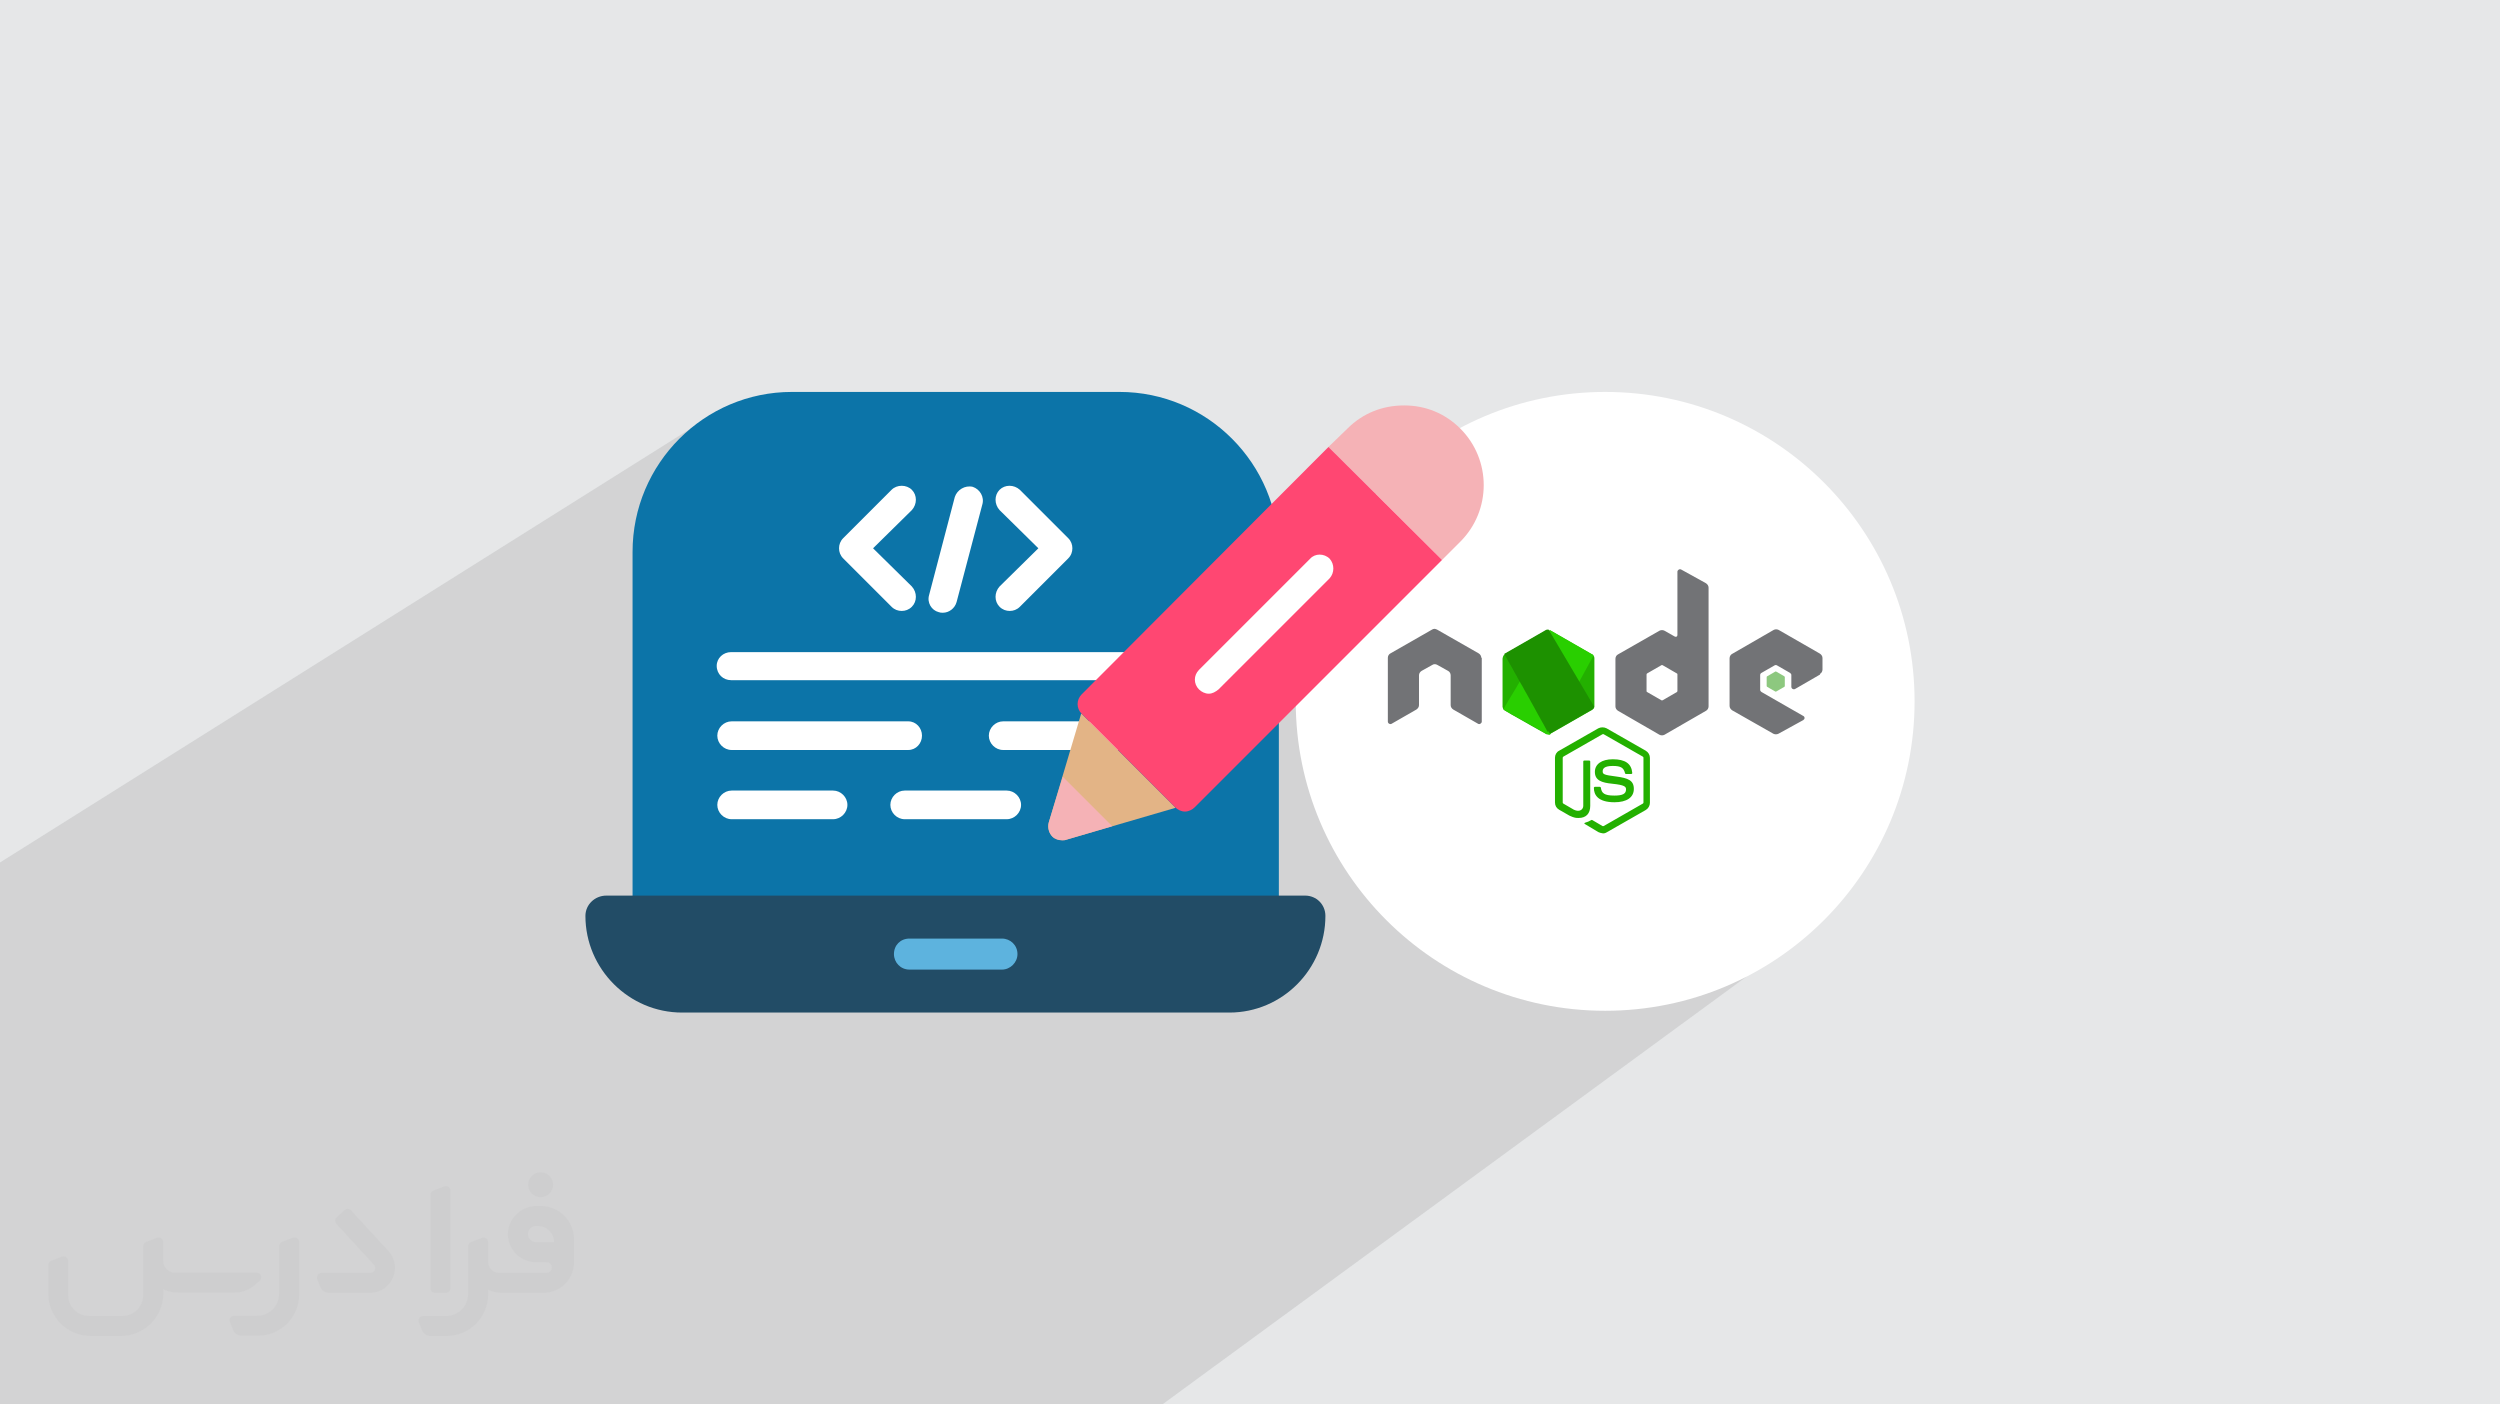 <?xml version="1.0" encoding="UTF-8"?>
<!DOCTYPE svg PUBLIC "-//W3C//DTD SVG 1.0//EN" "http://www.w3.org/TR/2001/REC-SVG-20010904/DTD/svg10.dtd">
<!-- Creator: CorelDRAW -->
<svg xmlns="http://www.w3.org/2000/svg" xml:space="preserve" width="94.192mm" height="52.917mm" version="1.0" style="shape-rendering:geometricPrecision; text-rendering:geometricPrecision; image-rendering:optimizeQuality; fill-rule:evenodd; clip-rule:evenodd"
viewBox="0 0 9404.92 5283.66"
 xmlns:xlink="http://www.w3.org/1999/xlink"
 xmlns:xodm="http://www.corel.com/coreldraw/odm/2003">
 <defs>
  <style type="text/css">
   <![CDATA[
    .fil15 {fill:#F5B2B6}
    .fil10 {fill:#0C74A8}
    .fil9 {fill:#1D9100}
    .fil11 {fill:#224C66}
    .fil7 {fill:#23B000}
    .fil8 {fill:#29CF00}
    .fil12 {fill:#5DB3DE}
    .fil14 {fill:#E3B486}
    .fil16 {fill:#FF4772}
    .fil13 {fill:white}
    .fil3 {fill:white}
    .fil4 {fill:#23B000;fill-rule:nonzero}
    .fil5 {fill:#727376;fill-rule:nonzero}
    .fil2 {fill:#373435;fill-rule:nonzero;fill-opacity:0.031}
    .fil1 {fill:#2B2A29;fill-opacity:0.102}
    .fil6 {fill:#1D9100;fill-rule:nonzero;fill-opacity:0.502}
    .fil0 {fill:#E6E7E8}
   ]]>
  </style>
 </defs>
 <g id="Layer_x0020_1">
  <polygon class="fil0" points="-0,0 9404.92,0 9404.92,5283.66 -0,5283.66 "/>
  <path class="fil1" d="M6569.46 3674.66l-2197.1 1609 -4372.36 0 0 -2039.06 2733.28 -1717.21c0,0 888.64,876.51 976.94,823.73 88.3,-52.78 1579.44,-535.27 1579.44,-535.27l1279.8 1858.81z"/>
  <g id="_2622239527664">
   <path class="fil2" d="M1125.4 4672.59l0 197.03c0,20.41 -3.74,40.82 -11.66,59.56 -7.92,18.74 -19.16,36.25 -33.74,50.4 -14.58,14.58 -31.65,25.82 -50.4,33.74 -18.74,7.92 -39.15,11.66 -59.56,11.66l-60.82 0c-7.08,0 -14.16,-2.08 -19.99,-6.25 -5.83,-4.16 -10.41,-9.58 -12.92,-16.25l-11.24 -29.16c-0.83,-2.5 -1.25,-5.41 -1.25,-8.33 0,-2.92 1.25,-5.42 2.92,-7.92 1.67,-2.5 3.74,-4.16 6.25,-5.41 2.5,-1.25 5.41,-2.09 7.91,-1.67l86.23 0c22.08,0 42.91,-8.75 58.73,-24.57 15.41,-15.42 24.15,-36.65 24.15,-58.73l0 -179.12c0,-3.33 1.26,-6.66 3.33,-9.58 2.09,-2.92 5,-5 7.92,-6.25l40.82 -15.83c2.5,-0.84 5.41,-1.25 8.33,-0.84 2.92,0.42 5.42,1.26 7.5,2.92 2.09,1.67 4.17,3.75 5.42,6.25 1.25,2.92 2.08,5.83 2.08,8.33z"/>
   <path class="fil2" d="M2033.88 4536.8l-15 0c-59.57,0 -109.13,48.73 -108.31,107.88 0.42,27.5 12.08,54.16 31.66,73.32 19.57,19.57 46.23,30.4 74.14,30.4l39.57 0c5.42,0 10.41,2.08 14.17,5.83 3.74,3.74 5.83,8.75 5.83,14.16 0,5.42 -2.09,10.41 -5.83,14.17 -3.75,3.74 -8.75,5.83 -14.17,5.83l-179.11 0c-10.83,0 -20.83,-4.58 -28.33,-12.08 -7.5,-7.5 -11.66,-17.91 -12.08,-28.33l0 -74.98c0,-2.92 -0.83,-5.41 -2.08,-7.92 -1.25,-2.5 -3.33,-4.57 -5.42,-6.24 -2.08,-1.67 -4.99,-2.51 -7.5,-2.92 -2.92,-0.42 -5.41,0 -8.33,0.83l-41.24 15.83c-2.92,1.25 -5.83,3.33 -7.92,6.25 -2.08,2.92 -2.92,6.25 -2.92,9.58l0 179.12c0,22.08 -8.75,43.32 -24.15,58.73 -15.42,15.42 -36.65,24.57 -58.73,24.57l-86.64 0.01c-2.92,0 -5.42,0.83 -7.92,2.08 -2.5,1.25 -4.58,3.33 -6.25,5.42 -1.66,2.5 -2.5,4.99 -2.92,7.5 -0.41,2.92 0,5.41 1.26,8.33l11.24 29.16c2.5,6.67 7.08,12.5 12.91,16.66 5.83,4.16 12.91,6.25 20,5.83l60.81 0c41.24,0 80.81,-16.25 109.97,-45.82 29.16,-29.16 45.81,-68.74 45.81,-109.97l0 -18.32c15.84,7.91 33.33,12.08 50.82,12.08l157.03 0c30.41,0 59.99,-12.08 81.65,-33.74 21.66,-21.67 33.74,-50.82 33.74,-81.65l0 -85.81c0,-33.32 -13.33,-65.39 -36.65,-89.14 -23.74,-23.74 -55.82,-36.65 -89.14,-36.65zm50.39 136.2l-66.64 0c-7.92,0 -15.42,-2.5 -21.25,-7.91 -5.83,-5.42 -9.59,-12.5 -10.41,-20.42 0,-4.16 0.42,-8.75 2.08,-12.91 1.67,-4.16 3.75,-7.91 6.67,-10.82 5.83,-5.42 13.75,-8.76 21.66,-8.76l7.09 0c16.25,0 31.65,6.25 42.9,17.91 11.66,11.25 17.91,26.66 17.91,42.91z"/>
   <path class="fil2" d="M1694.39 4478.9l0 367.39c0,2.08 -0.42,4.57 -1.25,6.66 -0.84,2.09 -2.09,4.16 -3.75,5.83 -1.67,1.67 -3.33,2.92 -5.41,3.74 -2.09,0.84 -4.16,1.26 -6.67,1.26l-40.82 0c-2.08,0 -4.58,-0.42 -6.66,-1.26 -2.09,-0.83 -4.16,-2.08 -5.42,-3.74 -1.66,-1.67 -2.92,-3.74 -3.74,-5.83 -0.83,-2.09 -1.25,-4.58 -1.25,-6.66l0 -351.57c0,-3.32 0.83,-6.66 2.92,-9.58 2.08,-2.92 4.58,-5 7.91,-6.25l40.83 -15.83c2.5,-0.84 5.41,-1.25 8.33,-1.25 2.92,0.41 5.41,1.25 7.5,2.92 2.5,1.66 4.16,3.74 5.41,6.24 1.25,2.09 2.09,5 2.09,7.92z"/>
   <path class="fil2" d="M1391.56 4863.79l-153.7 0c-7.08,0 -14.17,-2.09 -20,-6.25 -5.83,-4.16 -10.41,-9.99 -13.33,-16.66l-11.24 -28.74c-0.83,-2.51 -1.25,-5.42 -0.83,-8.34 0.41,-2.92 1.25,-5.41 2.92,-7.91 1.66,-2.51 3.74,-4.16 6.24,-5.42 2.51,-1.25 5.42,-2.08 7.92,-2.08l184.11 0c3.33,0 6.66,-1.25 9.58,-2.92 2.93,-2.09 5,-4.58 6.67,-7.92 1.25,-3.33 1.67,-6.66 1.25,-9.99 -0.42,-3.33 -2.08,-6.67 -4.16,-9.17l-141.63 -154.12c-2.92,-3.33 -4.58,-7.92 -4.58,-12.5 0,-4.58 2.09,-8.75 5.83,-12.08l29.58 -27.49c3.33,-2.92 7.92,-4.58 12.5,-4.58 4.58,0.42 8.75,2.09 12.08,5.83l140.37 152.87c55.41,59.57 12.5,157.46 -69.56,157.46z"/>
   <path class="fil2" d="M977.53 4817.97l-20 17.07c-20.83,17.91 -47.49,27.91 -74.98,27.91l-211.19 0c-19.57,0 -39.15,-4.16 -57.06,-12.49l0 16.25c0,20.82 -4.16,41.65 -12.08,60.81 -7.91,19.16 -19.57,36.65 -34.57,51.65 -14.58,14.58 -32.07,26.24 -51.65,34.58 -19.16,7.91 -39.99,12.07 -60.82,12.07l-114.55 0.01c-20.83,0 -41.66,-4.17 -60.82,-12.08 -19.16,-7.92 -36.65,-19.58 -51.65,-34.58 -14.58,-14.58 -26.24,-32.07 -34.57,-51.65 -7.92,-19.16 -12.08,-39.98 -12.08,-60.81l0 -107.89c0,-3.33 1.25,-6.66 2.92,-9.58 2.09,-2.92 4.58,-5 7.92,-6.25l40.82 -15.83c2.5,-0.84 5.41,-1.26 8.33,-0.84 2.92,0.42 5.42,1.25 7.5,2.92 2.09,1.67 4.16,3.75 5.42,6.25 1.25,2.5 2.08,5 2.08,7.92l0 128.71c0,20.83 8.34,40.82 22.92,55.41 14.58,14.58 34.57,22.91 55.4,22.91l125.79 0c20.83,0 40.41,-8.34 54.99,-22.92 14.58,-14.58 22.92,-34.57 22.92,-55.4l0 -184.11c0,-3.33 1.25,-6.67 2.92,-9.59 2.08,-2.92 4.57,-4.99 7.91,-6.24l40.82 -15.84c2.51,-0.83 5.42,-1.25 8.34,-0.83 2.92,0.42 5.41,1.25 7.91,2.92 2.51,1.67 4.17,3.74 5.42,6.25 1.25,2.5 2.08,5.41 2.08,7.91l0 70.4c0,11.66 4.58,23.32 12.92,31.65 8.33,8.34 19.57,13.33 31.65,13.33l307.4 0c3.33,0 7.09,0.84 9.59,2.92 2.92,2.09 5,5 6.25,7.92 1.25,3.33 1.25,6.66 0.41,10.41 0,3.74 -2.08,6.66 -4.57,8.75z"/>
   <path class="fil2" d="M2033.88 4503.89c25.82,0 47.07,-21.25 47.07,-47.07 0,-25.83 -21.25,-47.07 -47.07,-47.07 -25.83,0 -47.08,21.24 -47.08,47.07 0,25.82 21.25,47.07 47.08,47.07z"/>
  </g>
  <g id="_2622239536496">
   <circle class="fil3" cx="6038.55" cy="2638.47" r="1164.04"/>
   <g>
    <path class="fil4" d="M6029.26 3134.46c-5.93,0 -10.77,-1.91 -15.62,-3.8l-48.81 -29.16c-7.83,-3.8 -3.8,-5.69 -1.04,-6.77 9.93,-2.95 11.83,-3.8 22.61,-9.73 0.84,-1.05 2.95,0 3.8,0l38.02 22.4c1.05,0.84 2.95,0.84 5.05,0l147.23 -84.45c1.05,-0.86 2.11,-1.92 2.11,-3.81l0 -168.74c0,-1.91 -1.05,-2.75 -2.11,-3.8l-147.23 -84.25c-1.05,-1.06 -2.95,-1.06 -5.05,0l-147.2 84.25c-1.05,1.06 -2.13,2.95 -2.13,3.8l0 168.74c0,1.9 1.06,2.96 2.13,3.81l39.9 23.21c22.39,10.78 35.28,-1.91 35.28,-14.36l0 -166.86c0,-2.95 1.91,-3.8 3.8,-3.8l18.59 0c1.89,0 3.8,1.91 3.8,3.8l0 166.86c0,28.94 -15.63,45.41 -43.93,45.41 -8.65,0 -15.63,0 -34.01,-8.66l-39.08 -22.39c-9.92,-5.7 -15.62,-15.44 -15.62,-27.05l0 -168.75c0,-10.55 5.69,-21.32 15.62,-26.19l147.42 -84.27c9.73,-4.85 21.33,-4.85 31.04,0l147.42 84.27c9.71,5.91 15.64,15.64 15.64,27.24l0 168.74c0,10.57 -5.91,21.32 -15.64,27.05l-147.42 84.27c-4.85,2.95 -9.72,4 -15.64,4l0 0 0 0 1.05 -1.05 0 -0.02 0.02 0.03 0 0 -0.02 0.01z"/>
    <path class="fil4" d="M6074.24 3018.07c-64.43,0 -78.14,-28.93 -78.14,-54.28 0,-1.89 1.91,-3.8 3.8,-3.8l18.58 0c1.89,0 4,1.91 4,3.8 2.96,19.43 11.63,29.14 50.69,29.14 31.27,0 43.92,-6.74 43.92,-23.21 0,-9.73 -3.8,-16.48 -51.74,-21.34 -39.91,-3.8 -65.48,-12.67 -65.48,-44.56 0,-29.14 25.55,-47.52 67.38,-47.52 46.87,0 70.33,16.47 73.29,51.32 0,1.06 0,1.91 -1.05,2.95 -0.86,1.06 -1.91,1.06 -2.95,1.06l-19.43 0c-1.89,0 -3.8,-1.06 -3.8,-2.96 -5.06,-20.48 -15.63,-27.25 -46.04,-27.25 -34.01,0 -38.03,11.63 -38.03,20.48 0,10.56 4.87,13.51 50.69,19.22 44.97,5.92 66.53,14.58 66.53,46.69 0,31.87 -26.4,50.24 -73.28,50.24l0 0 0 0 1.05 0 0.03 0.03 -0.03 -0.03 0.02 0.02 -0.02 0z"/>
    <path class="fil5" d="M6846.19 2535.49c5.92,-2.95 9.94,-9.73 9.94,-16.47l0 -43.72c0,-6.77 -4.01,-12.67 -9.94,-16.47l-155.02 -89.13c-5.93,-2.96 -12.89,-2.96 -18.58,0l-156.28 90.18c-5.69,2.75 -9.72,9.71 -9.72,16.47l0 179.3c0,6.77 4,12.45 9.72,16.48l155.22 88.3c5.92,2.75 12.67,2.75 18.59,0l93.79 -51.54c2.75,-1.91 4.85,-4.87 4.85,-7.84 0,-2.76 -2.12,-6.77 -4.85,-7.61l-157.34 -90.18c-2.75,-1.89 -4.85,-4.85 -4.85,-7.84l0 -56.16c0,-2.95 2.12,-6.77 4.85,-7.83l49.01 -28.1c2.75,-1.89 6.77,-1.89 9.71,0l48.8 28.1c2.95,2.11 4.86,4.85 4.86,7.83l0 44.56c0,2.95 1.89,6.77 4.85,7.83 2.96,1.91 6.77,1.91 9.73,0l93.77 -54.28 0 0 -1.05 -1.89 -0.03 0 -0.04 0.01 0.02 -0.01 0 0.01zm-521.23 -392.62c-2.75,-1.91 -6.77,-1.91 -9.71,0 -2.96,1.9 -4.86,4.85 -4.86,7.82l0 238.46c0,1.91 -1.06,4.86 -2.96,5.7 -1.91,1.05 -4.86,1.05 -6.77,0l-39.08 -22.2c-5.91,-2.95 -12.67,-2.95 -18.57,0l-156.07 89.14c-5.92,2.95 -9.73,9.72 -9.73,16.48l0 179.29c0,6.78 3.8,12.67 9.73,16.48l156.07 90.18c5.93,2.95 12.67,2.95 18.57,0l156.29 -90.18c5.69,-2.96 9.72,-9.72 9.72,-16.48l0 -446.89c0,-6.77 -4.01,-12.68 -9.72,-16.48l-92.71 -51.31 0 0 -0.22 0 0 0 0.02 -0.01 -0.02 0.01 0.01 0zm-14.57 456.62c0,1.89 -1.05,2.75 -1.89,3.8l-53.64 31.05c-2.12,0.84 -2.95,0.84 -4.85,0l-53.86 -31.05c-1.9,-1.05 -1.9,-1.91 -1.9,-3.8l0 -62.12c0,-1.89 1.06,-2.95 1.9,-3.8l53.86 -31.03c1.91,-1.06 2.74,-1.06 4.85,0l53.64 31.03c1.89,0.86 1.89,1.91 1.89,3.8l0 62.12 0 0zm-737.94 -125.03c0,-6.97 -3.81,-12.69 -9.72,-16.48l-156.29 -89.33c-2.75,-1.9 -5.69,-1.9 -8.66,-2.95l-1.91 0c-2.95,0 -5.92,1.04 -8.88,2.95l-156.08 89.33c-5.91,2.75 -9.93,9.53 -9.93,16.48l0 240.36c0,2.95 2.11,6.77 4.85,7.61 2.95,2.12 6.98,2.12 9.94,0l92.71 -53.23c5.69,-3.8 9.72,-9.71 9.72,-16.47l0 -112.35c0,-6.74 3.8,-12.67 9.72,-16.47l40.13 -22.39c2.75,-1.9 5.69,-2.96 9.73,-2.96 2.95,0 6.77,1.06 9.71,2.96l40.12 22.39c5.7,2.75 9.72,9.73 9.72,16.47l0 112.35c0,6.77 3.8,12.67 9.73,16.47l92.71 53.23c2.95,2.12 6.77,2.12 9.72,0 2.95,-1.89 4.86,-4.65 4.86,-7.61l0 -240.36 0 0 -1.91 0 -0.04 0 0.05 0 0.02 0z"/>
    <path class="fil6" d="M6678.27 2526.62c1.05,-0.86 2.95,-0.86 4.01,0l30.21 17.53c1.04,1.05 1.9,1.9 1.9,2.95l0 33.79c0,1.05 -0.86,2.96 -1.9,2.96l-30.21 17.52c-1.05,0.84 -2.96,0.84 -4.01,0l-30.21 -17.52c-0.85,-0.85 -1.91,-1.9 -1.91,-2.96l0 -33.79c0,-1.05 1.06,-2.95 1.91,-2.95l30.21 -17.53z"/>
    <path class="fil7" d="M5824.39 2762.33l0 0 -1.05 0c0,0 -1.06,0 -1.06,0l0 0 -0.84 0c-1.05,0 -1.05,0 -2.11,0l0 0 0 0c0,0 0,0 -0.86,0l0 0 0 0 0 0 0 0 0 0 0 0 0 0 0 0 0 0 0 0 0 0c0,0 -1.05,0 -1.05,0l-9.71 -5.92 0 0 0 0 -44.98 -25.13 0 0 0 0 -32.11 -18.38 0 0 -44.97 -25.33 0 0 0 0 -24.28 -14.58c0,0 -1.05,-0.84 -1.05,-0.84l0 0 0 0c-1.89,-1.05 -3.8,-2.95 -4.85,-4.86l0 0 0 0c-1.05,-1.06 -1.91,-2.96 -1.91,-4.86l0 0 0 0c0,-1.05 0,-1.05 -1.05,-1.9l0 0 0 0c0,-1.05 0,-2.96 0,-4.01l0 -178.25c0,-2.96 1.05,-4.86 1.91,-7.84l0 0 0 0c0,0 0,0 0,-0.86l0 0 0 0c1.05,-1.04 1.05,-2.11 2.11,-4l0 0 0 0c0.84,-0.84 1.91,-1.89 2.75,-2.95l0 0 0 0c1.05,-0.86 2.11,-0.86 2.11,-1.91l113.22 -64.86 0 0 0 0 42.86 -24.28 0 0c0,0 0,0 1.06,0l0 0 0 0c0,0 0,0 0.85,0l0 0 0 0 0 0 0 0 0 0 0 0 0 0 0 0c0,0 0,0 1.05,0l0 0 0 0c0,0 0,0 1.05,0l0 0c0,0 0.84,0 0.84,0l0 0 0 0c0,0 1.06,0 1.06,0l1.05 0 0 0c0.86,0 1.9,0 1.9,0 0.85,0 1.92,0 1.92,0l0 0 1.05 0c0,0 0.84,0 0.84,0l0 0 0 0c0,0 1.05,0 1.05,0l0 0 0 0c0,0 0,0 1.05,0l0 0 0 0 0 0 0 0 0 0 0 0 0 0 0 0 0 0 0 0 0 0c0,0 0.86,0 0.86,1.06l155.22 89.13c0,0 0,0 1.05,0l0 0 0 0c0,0 0.86,0 0.86,0.86l0 0 0 0c0,0 1.05,1.05 1.05,1.05l0 0 0 0c0.84,1.05 0.84,1.05 1.89,1.89l0 0 0 0c0,0 1.05,1.05 1.05,1.05l0 0 0 0c0,0 0,0.86 0.86,0.86l0 0 0 0c1.06,1.05 1.06,2.11 2.11,2.95l0 0 0 0c0,0 0,1.05 0,1.05l0 0 0 0c0,0.86 0.85,1.91 0.85,3.8l0 0 0 0c0,1.06 0,1.06 0,1.9l0 178.47c0,0.84 0,0.84 0,1.89l0 0 0 0c0,1.05 0,1.91 -0.85,2.95l0 0 0 0c0,0 0,0.84 0,0.84l0 0 0 0c0,0 0,1.06 0,1.06l0 0 0 0c0,1.06 -1.05,1.9 -2.11,2.96l0 0 0 0c0,0 0,0.86 -0.86,0.86l0 0 0 0c0,0 0,1.05 -1.05,1.05l0 0 0 0c-1.05,0.84 -1.89,1.89 -2.95,2.95l0 0 0 0c-0.86,0.86 -1.91,0.86 -2.95,1.91l-3.81 1.89 0 0 0 0 -94.62 54.29 -57.65 32.94c0,0 -1.05,0 -1.05,0l0 0 0 0 0 0 0 0 0 0c0,0 0,0 0,0l0 0 0 0 0 0 0 0 0 0c0,0 0,0 -0.84,0l0 0 0 0c-1.05,0 -1.05,0 -2.14,0l-0.84 0 0 0c0,0 -1.05,0 -1.05,0l-0.86 0 0 0c-1.05,0 -1.05,0 -2.12,0l0 0 2.12 1.05 0.02 0.05 -0.02 0.03 0 0.02 0 0 0 0.01z"/>
    <path class="fil8" d="M5820.4 2761.27l0 0 0 0c0,0 0,0 -1.06,0l0 0 0 0c0,0 -0.85,0 -1.9,-0.85 0,0 0,0 -0.84,0l0 0 0 0c0,0 0,0 0,0l0 0 0 0 0 0 0 0 0 0 0 0 0 0 0 0 0 0 -22.59 -12.68 -39.08 -22.39 0 0 0 0 -44.77 -25.13 0 0 0 0 -44.96 -25.13 0 0 0 0 -4.87 -2.95 0 0 0 0 0 0c0,0 -1.05,0 -1.05,-1.05l0 0 0 0 0 0 0 0 0 0c0,0 0,0 -0.84,0l0 0 0 0c-1.05,-0.86 -1.91,-1.91 -2.95,-2.96l20.48 -34.85 0 0 0 0 23.43 -38.65 0 0 0 0 78.99 -134.76 0 0 0 0 23.43 -38.85 0 0 0 0 29.36 -49.43c0,0 1.05,0 1.05,0l0 0 0 0c0,0 0,0 0.86,0l0 0 0 0c0,0 1.05,0 1.05,0l0 0 0 0c0,0 0,0 0,0l0 0 0 0c0,0 0.86,0 0.86,1.05l53.85 30.83 101.38 58.29c0,0 0,0 1.05,0l0 0 0 0c0,0 0.86,0 0.86,0.86l0 0 0 0c0,0 1.05,1.05 1.05,1.05l0 0 0 0c1.05,0 1.05,1.05 1.9,1.89l-98.63 180.36 0 0 -65.26 118.27 0 0 0 0 0 0c0,0 -1.06,0 -1.06,0l0 0 0 0c-0.84,0 -0.84,0 -1.89,0l0 0 0 0 0 0c-1.91,0 -3.8,0 -5.91,-1.05l0 0 -1.9 -1.9 0 0 0.03 0.01 -0.04 -0.01 -0.03 0.01z"/>
    <path class="fil9" d="M5822.29 2753.47l0 0 -7.83 -14.37 -7.82 -14.57 -7.84 -13.72 -15.63 -28.1 0 0 0 0 -7.84 -14.58 0 0 0 0 -7.83 -14.35 0 0 0 0 -7.82 -13.75 0 0 0 0 -7.83 -14.36 0 0 0 0 -7.61 -13.73 0 0 0 0 -7.82 -13.5 0 0 0 0 -7.83 -14.58 0 0 0 0 -7.84 -13.53 0 0 0 0 -7.83 -13.52 0 0 0 0 -7.82 -14.59 0 0 0 0 -7.83 -13.51 0 0 0 0 -7.84 -14.58 0 0 0 0 -7.81 -13.51 0 0 0 0 -7.84 -13.74 0 0 0 0 -7.83 -14.57 0 0 0 0 -6.96 -12.44 120.18 -68.86 35.07 -20.28c1.05,0 1.05,-1.05 2.12,-1.05l0 0 0 0 0 0 0 0 0 0c0.85,0 1.9,-1.05 2.95,-1.05l0 0 0 0c0,0 0.84,0 0.84,0l0 0 0 0c0,0 1.05,0 1.05,0l0 0c0.86,0 0.86,0 1.91,0l0 0c1.05,0 1.91,0 1.91,0l0 0 0 0c0,0 1.05,0 1.05,0l170.85 288.93 0 0c0,0 0,1.05 0,1.05l0 0 0 0c0,0 0,0 0,0.84l0 0 0 0c0,0 0,1.05 -1.05,1.05l0 0 0 0c0,0 0,0 0,0.86l0 0 0 0c0,0 0,0 0,0l0 0 0 0c0,0 0,0 0,0l0 0 0 0c0,0 0,1.05 0,1.05l0 0 0 0c0,1.05 -1.04,1.05 -1.04,1.91l0 0 0 0 0 0 0 0 0 0 0 0 0 0 0 0c-0.86,1.05 -0.86,1.89 -1.92,1.89l0 0 0 0 0 0 0 0 0 0c0,0 0,0 -0.84,1.05l0 0 0 0 0 0 0 0 0 0c0,0 -1.05,0 -1.05,1.05l-11.83 6.77 0 0 0 0 -101.38 58.07 0 0 0 0 -42.05 24.3c-1.05,0 -1.05,0 -1.91,0.84l0 0 0 0 0 0 0 0 0 0c-1.05,0 -1.89,1.05 -1.89,1.05l0 0 0 0c0,0 -1.05,0 -1.05,0l0 0 0 0c0,0 -1.05,0 -1.05,0l-4.87 -8.67 0 0 -2.95 2.75 0 0 0.09 0 0.08 0.05 0.04 -0.02z"/>
   </g>
   <g>
    <path class="fil10" d="M2379.68 3432.07l0 -1355.99c0,-332.26 269.4,-601.66 599.42,-601.66l1232.5 0c330.02,0 599.42,269.4 599.42,601.66l0 1355.99 -2431.35 0z"/>
    <path class="fil11" d="M4624.69 3809.23l-2058.67 0c-199.81,0 -363.69,-163.88 -363.69,-363.69 0,-42.66 35.93,-76.33 78.57,-76.33l2628.9 0c42.66,0 76.33,33.68 76.33,76.33 0,199.81 -161.65,363.69 -361.44,363.69l0 0z"/>
    <path class="fil12" d="M3769.33 3647.59l-347.97 0c-33.67,0 -58.36,-26.94 -58.36,-58.36 0,-33.68 24.69,-58.37 58.36,-58.37l347.97 0c31.43,0 58.37,24.69 58.37,58.36 0,31.43 -26.94,58.37 -58.37,58.37l0 0z"/>
    <path class="fil13" d="M3906.29 2062.62l-145.93 -143.67c-20.2,-22.46 -20.2,-56.14 0,-76.33 20.21,-20.2 53.88,-20.2 76.33,0l181.84 181.84c11.22,11.22 15.71,24.69 15.71,38.16 0,13.47 -4.48,26.94 -15.71,38.17l-181.84 181.84c-11.23,11.22 -24.7,15.71 -38.17,15.71 -13.46,0 -26.94,-4.48 -38.16,-15.71 -20.2,-20.21 -20.2,-53.89 0,-76.33l145.93 -143.68zm-621.87 0l145.93 143.68c20.2,22.45 20.2,56.13 0,76.33 -11.22,11.22 -24.7,15.71 -38.16,15.71 -13.47,0 -26.95,-4.48 -38.17,-15.71l-181.84 -181.84c-11.22,-11.23 -15.72,-24.7 -15.72,-38.17 0,-13.47 4.49,-26.94 15.72,-38.16l181.84 -181.84c20.21,-20.2 56.13,-20.2 76.33,0 20.2,20.2 20.2,53.88 0,76.33l-145.93 143.67zm262.66 242.46c-11.22,0 -4.48,0 -15.72,-2.25 -26.94,-6.74 -44.89,-35.93 -35.92,-65.1l96.53 -368.18c8.98,-26.94 38.16,-44.9 67.35,-38.16 26.94,8.98 44.9,38.16 35.93,67.35l-96.53 365.94c-6.74,24.69 -29.19,40.41 -51.64,40.41zm893.52 253.69l-1690.49 0c-29.19,0 -53.88,-22.45 -53.88,-53.88 0,-29.19 24.69,-51.63 53.88,-51.63l1690.49 0c29.19,0 53.88,22.45 53.88,51.63 0,31.43 -24.7,53.88 -53.88,53.88zm-1023.72 262.66l-664.52 0c-29.19,0 -53.88,-24.69 -53.88,-53.88 0,-29.19 24.69,-53.88 53.88,-53.88l664.52 0c29.19,0 51.63,24.69 51.63,53.88 0,29.19 -22.45,53.88 -51.63,53.88zm1021.47 0l-664.52 0c-29.19,0 -53.88,-24.69 -53.88,-53.88 0,-29.19 24.7,-53.88 53.88,-53.88l664.52 0c29.19,0 53.88,24.69 53.88,53.88 0,29.19 -24.69,53.88 -53.88,53.88zm-1304.35 260.43l-381.65 0c-29.19,0 -53.88,-24.7 -53.88,-53.88 0,-29.19 24.69,-53.88 53.88,-53.88l381.65 0c29.19,0 53.88,24.69 53.88,53.88 0,29.18 -24.7,53.88 -53.88,53.88zm653.29 0l-383.9 0c-29.19,0 -53.88,-24.7 -53.88,-53.88 0,-29.19 24.7,-53.88 53.88,-53.88l383.9 0c29.19,0 53.88,24.69 53.88,53.88 0,29.18 -24.69,53.88 -53.88,53.88z"/>
    <g>
     <path class="fil14" d="M3995.87 3161.06c-13.79,0 -27.58,-4.6 -36.76,-13.79 -13.79,-13.79 -18.38,-34.47 -13.79,-52.85l121.78 -408.96 2.3 0.01 351.52 351.52 0 2.3 -408.96 119.48c-4.59,2.3 -11.48,2.3 -16.08,2.3l0 0z"/>
     <path class="fil15" d="M4997.59 1681.45l71.22 -68.94c57.43,-57.43 130.96,-87.31 213.67,-87.31 80.42,0 153.94,29.87 211.37,87.31 117.18,117.18 117.18,307.87 0,425.05l-68.93 68.93 -427.33 -425.04z"/>
     <path class="fil16" d="M4457.67 3053.08c-13.79,0 -27.57,-6.9 -36.76,-16.09l-351.52 -351.52c-20.68,-20.68 -20.68,-52.85 0,-73.52l928.2 -930.5 427.33 425.04 -930.5 930.5c-9.19,9.19 -22.98,16.09 -36.75,16.09l0 0z"/>
     <path class="fil15" d="M4184.27 3108.21l-186.1 -186.1 -52.85 172.32c-4.59,18.38 0,39.06 13.79,52.84 9.19,9.2 22.98,13.79 36.76,13.79 4.59,0 11.48,0 16.08,-2.3l172.32 -50.55z"/>
     <path class="fil13" d="M4510.51 2520.04l418.16 -418.15c18.38,-20.68 52.84,-20.68 73.52,0 18.38,20.68 18.38,52.84 0,73.52l-418.15 418.16c-11.49,9.19 -22.98,16.08 -36.76,16.08 -13.79,0 -27.57,-6.89 -36.76,-16.08 -20.68,-20.68 -20.68,-52.85 0,-73.53l0 0z"/>
    </g>
   </g>
  </g>
 </g>
</svg>
